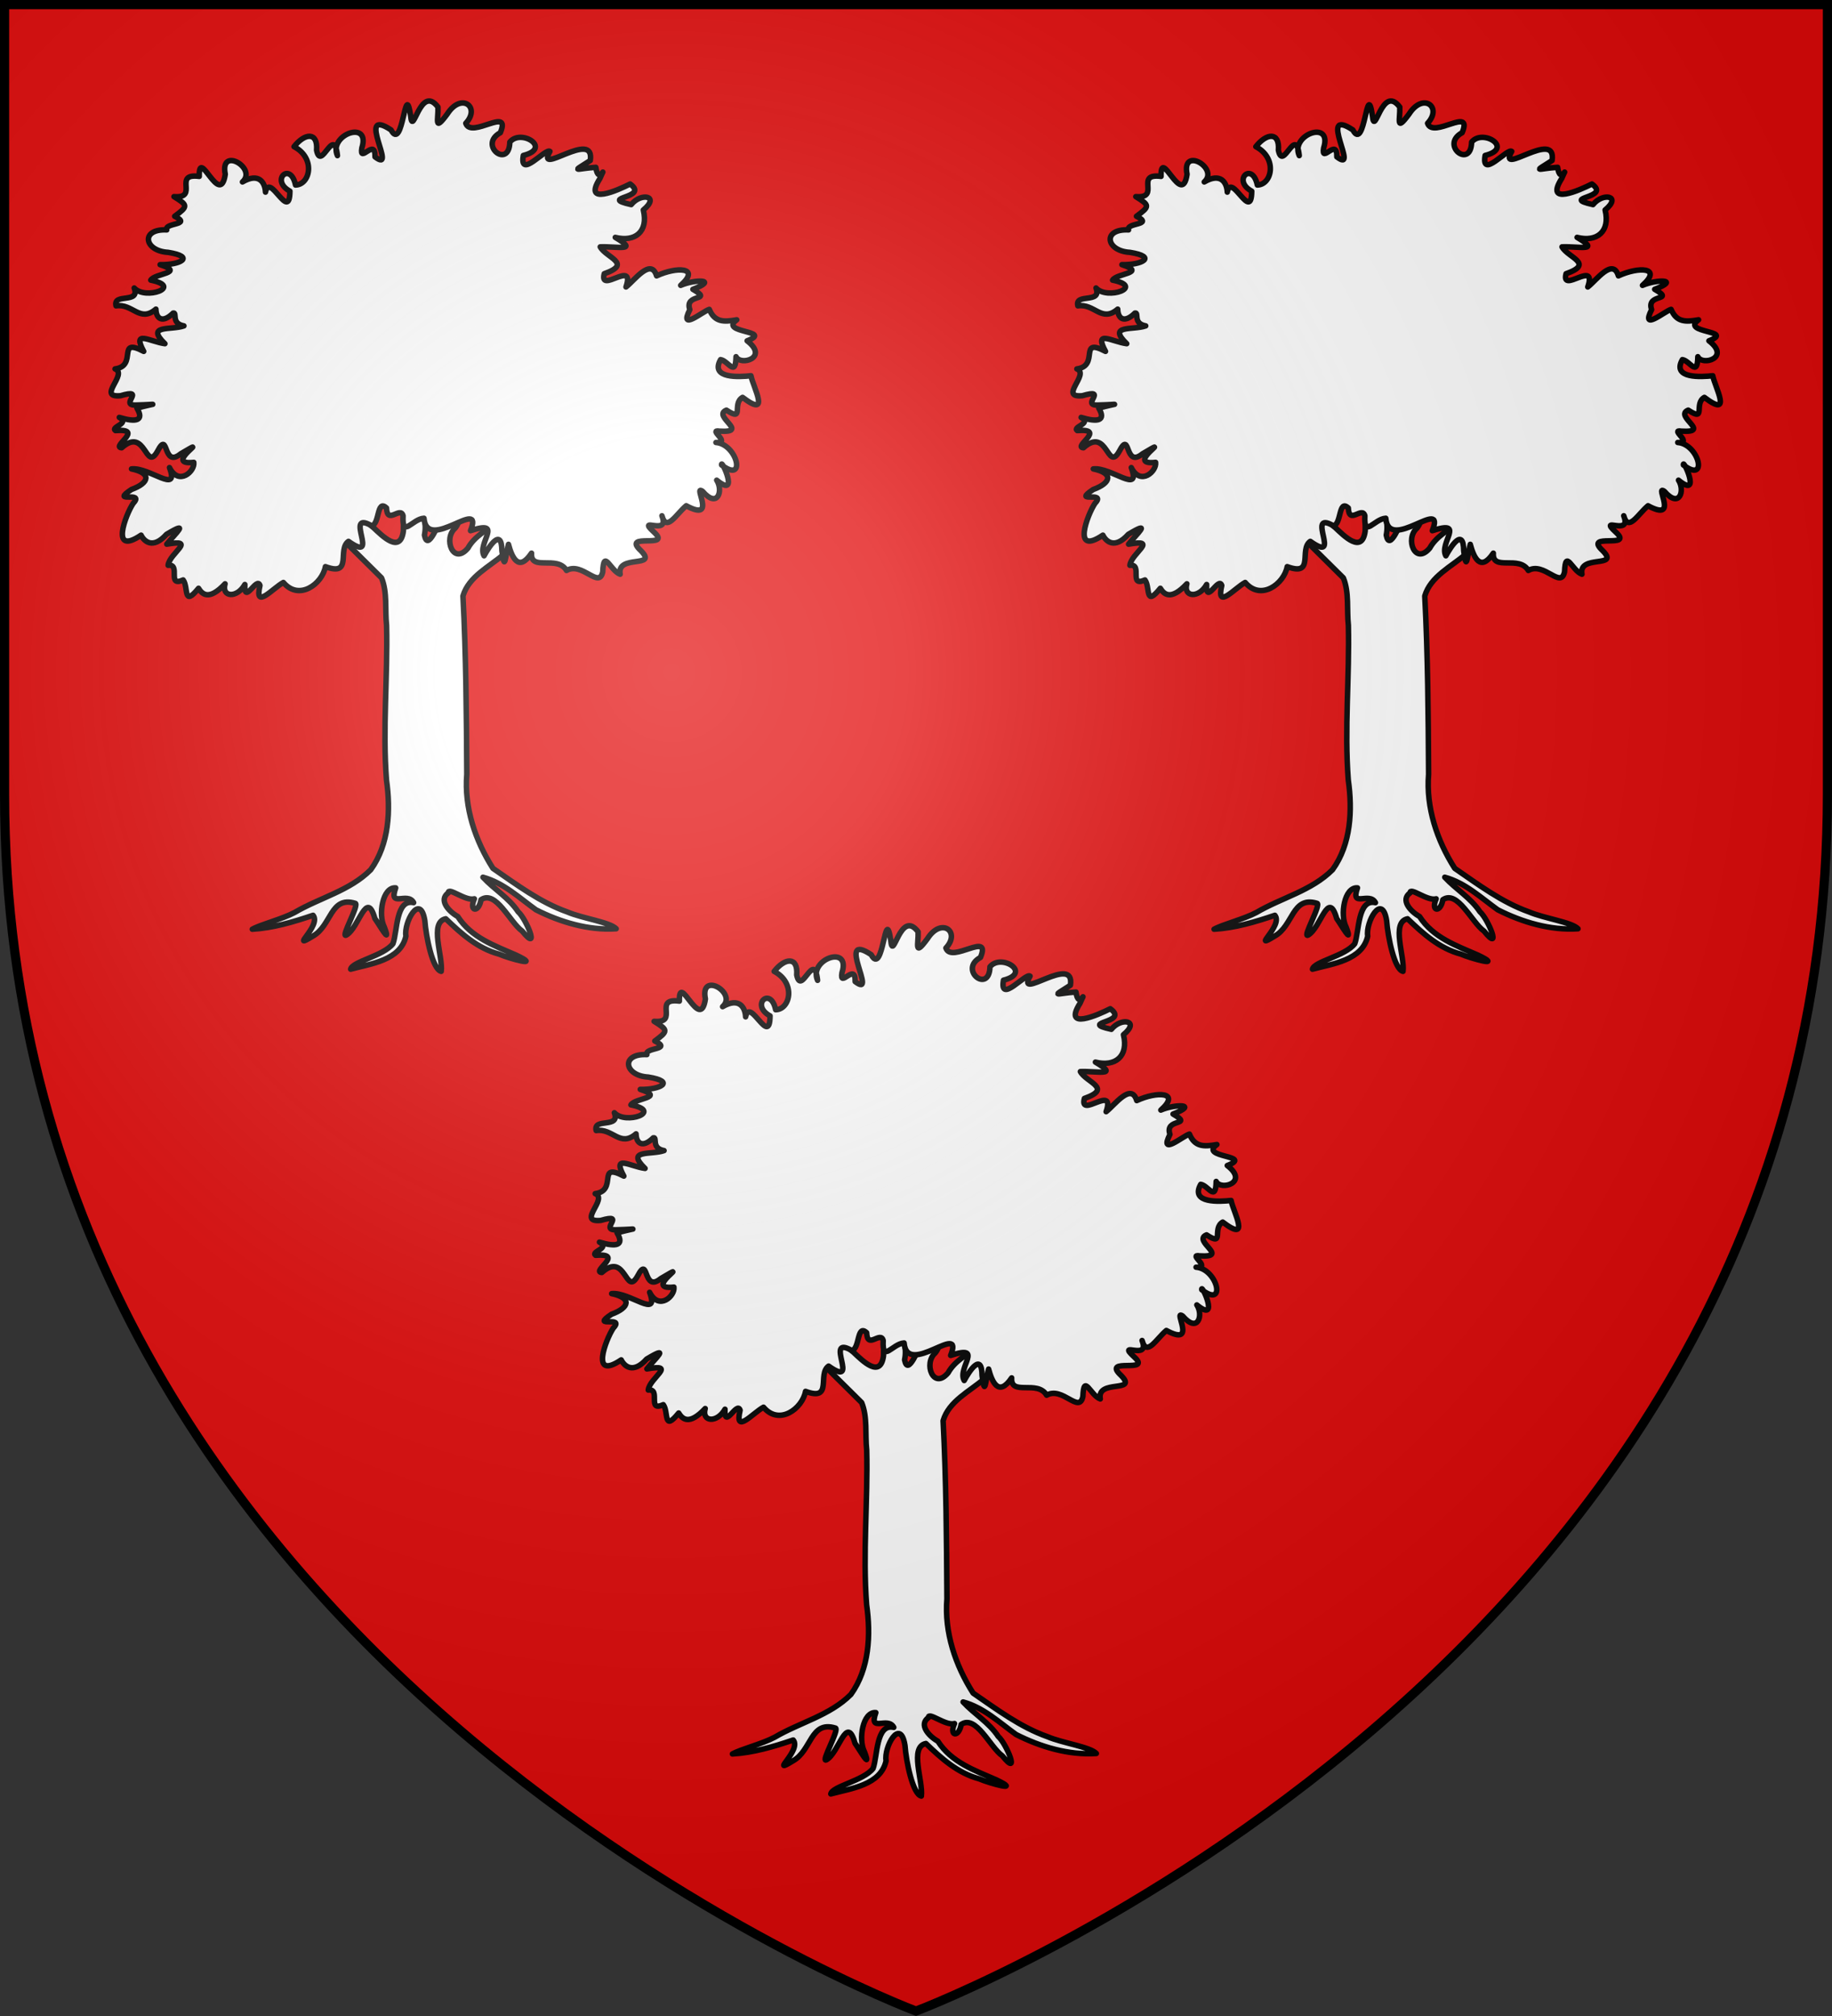 <svg xmlns="http://www.w3.org/2000/svg" xmlns:xlink="http://www.w3.org/1999/xlink" width="600" height="660" viewBox="-300 -300 600 660"><rect x="-300" y="-300" width="600" height="660" fill="#333333" stroke="none"/><defs><g id="m"><path id="l" d="M0 0v1h.5L0 0z" transform="rotate(18 3.157 -.5)"/><use width="810" height="540" transform="scale(-1 1)" xlink:href="#l"/></g><g id="b"><path id="a" d="M0 0v1h.5L0 0z" transform="rotate(18 3.157 -.5)"/><use width="810" height="540" transform="scale(-1 1)" xlink:href="#a"/></g><g id="t"><use width="810" height="540" transform="rotate(72)" xlink:href="#s"/><use width="810" height="540" transform="rotate(144)" xlink:href="#s"/></g><g id="f"><path id="e" d="M0 0v1h.5L0 0z" transform="rotate(18 3.157 -.5)"/><use width="810" height="540" transform="scale(-1 1)" xlink:href="#e"/></g><g id="g"><use width="810" height="540" transform="rotate(72)" xlink:href="#f"/><use width="810" height="540" transform="rotate(144)" xlink:href="#f"/></g><g id="i"><path id="h" d="M0 0v1h.5L0 0z" transform="rotate(18 3.157 -.5)"/><use width="810" height="540" transform="scale(-1 1)" xlink:href="#h"/></g><g id="j"><use width="810" height="540" transform="rotate(72)" xlink:href="#i"/><use width="810" height="540" transform="rotate(144)" xlink:href="#i"/></g><g id="s"><path id="r" d="M0 0v1h.5L0 0z" transform="rotate(18 3.157 -.5)"/><use width="810" height="540" transform="scale(-1 1)" xlink:href="#r"/></g><g id="c"><use width="810" height="540" transform="rotate(72)" xlink:href="#b"/><use width="810" height="540" transform="rotate(144)" xlink:href="#b"/></g><g id="n"><use width="810" height="540" transform="rotate(72)" xlink:href="#m"/><use width="810" height="540" transform="rotate(144)" xlink:href="#m"/></g><g id="p"><path id="o" d="M0 0v1h.5L0 0z" transform="rotate(18 3.157 -.5)"/><use width="810" height="540" transform="scale(-1 1)" xlink:href="#o"/></g><g id="q"><use width="810" height="540" transform="rotate(72)" xlink:href="#p"/><use width="810" height="540" transform="rotate(144)" xlink:href="#p"/></g><path id="k" d="M2.922 27.672c0-5.951 2.317-9.843 5.579-11.012 1.448-.519 3.307-.273 5.018 1.447 2.119 2.129 2.736 7.993-3.483 9.121.658-.956.619-3.081-.714-3.787-.99-.524-2.113-.253-2.676.123-.823.552-1.729 2.106-1.679 4.108H2.922z"/><path id="d" d="M2.922 27.672c0-5.951 2.317-9.843 5.579-11.012 1.448-.519 3.307-.273 5.018 1.447 2.119 2.129 2.736 7.993-3.483 9.121.658-.956.619-3.081-.714-3.787-.99-.524-2.113-.253-2.676.123-.823.552-1.729 2.106-1.679 4.108H2.922z"/><path id="v" d="M-298.5-298.5h597V-40C298.5 246.2 0 358.39 0 358.39S-298.5 246.2-298.5-40z"/><path id="u" fill="#fcef3c" fill-opacity="1" stroke="#000" stroke-dasharray="none" stroke-miterlimit="4" stroke-opacity="1" stroke-width="3.807" d="m-267.374-6.853-4.849 23.83-4.848-23.83v-44.74h-25.213v14.545h-9.698v-14.546h-14.546v-9.697h14.546v-14.546h9.698v14.546h25.213v-25.213h-14.546v-9.698h14.546v-14.546h9.697v14.546h14.546v9.698h-14.546v25.213h25.213v-14.546h9.698v14.546h14.546v9.697h-14.546v14.546h-9.698v-14.546h-25.213v44.741z" display="inline"/><radialGradient id="y" cx="-80" cy="-80" r="405" gradientUnits="userSpaceOnUse"><stop offset="0" stop-color="#fff" stop-opacity=".31"/><stop offset=".19" stop-color="#fff" stop-opacity=".25"/><stop offset=".6" stop-color="#6b6b6b" stop-opacity=".125"/><stop offset="1" stop-opacity=".125"/></radialGradient></defs><use width="100%" height="100%" transform="matrix(1 0 0 1 0 .05)" xlink:href="#v" fill="#e20909"/><g id="w" fill="#fff" fill-opacity="1" fill-rule="evenodd" stroke="#000" stroke-dasharray="none" stroke-linecap="round" stroke-linejoin="round" stroke-miterlimit="4" stroke-opacity="1" stroke-width="3"><path d="m-184.923-136.113-3.688 11.782c4.45 4.58 9.085 9.013 13.568 13.517 1.973 4.857 1.082 10.363 1.648 15.536.407 16.86-1.335 33.782-.03 50.626 1.4 9.884.898 21.017-5.147 29.379-6.88 6.91-16.738 9.166-24.957 14.011-4.137 2.2-11.152 3.938-13.845 5.472 6.821-.4 13.465-2.377 19.908-4.56 2.813 3.394-8.12 11.765-.084 6.828 6.167-3.396 5.678-13.205 13.81-10.77 1.75.057-4.993 11.62-2.827 10.413 4.204-2.402 6.567-15.145 9.343-5.414 1.552 2.15 5.458 9.065 3.087 2.796-2.054-3.983-.585-13.194 3.726-12.828-2.39 6.748 3.886 1.123 5.882 4.834-5.855-1.304-5.305 9.471-6.778 13.444-3.135 4.054-13.338 5.826-13.846 8.344 6.582-1.8 16.34-2.86 18.1-10.834-.769-4.451 4.682-14.403 6.191-5.05.384 5.255 2.531 15.996 5.364 16.592.643-4.78-4.028-16.109 1.488-17.214 5.07 4.862 10.388 9.68 17.461 11.573 3.553 1.529 14.133 4.388 5.606.325-7.144-3.116-14.718-5.746-19.145-12.638-3.162-1.787-6.274-5.501-3.099-7.736-.083-2.083 5.713 2.822 8.546 1.938-1.88 4.25 1.468 4.649 2.182.301 4.866-3.325 9.49 7.466 13.485 10.269 6.02 7.445 1.362-4.009-1.335-6.327-3.01-4.577-7.876-7.352-11.515-11.302 6.773 1.85 11.853 6.706 17.35 10.654 8.038 4.077 17.214 6.803 26.283 6.21-2-2.158-11.166-3.407-16.014-5.502-8.922-3.155-16.616-8.962-24.342-14.26-5.82-9.113-9.46-19.935-8.57-30.83-.119-19.448-.245-38.927-1.257-58.34 1.878-6.429 8.754-9.64 13.553-13.787 3.709-1.313.962-5.165.931-7.948-.306-2.944-.7-5.665-3.422-2.448-3.322 2.668-7.314 4.65-9.43 8.5-4.824 5.739-8.155-3.094-4.206-6.516 2.448-2.969 1.326-6.93 1.729-10.468-2.377 1.7-4.723 3.426-5.65 6.333-1.5 2.292-5.008 12.105-6.121 6.393.806-3.768-.332-7.139-2.174-10.378-.894-1.006-2.353-7.05-2.83-4.347-1.057 4.409-1.968 8.83-1.894 13.384-.998 7.598-6.866 1.66-9.82-1.127-3.06-2.33-4.803-5.895-7.215-8.83z" stroke-width="1.803"/><path d="M-178.325-127.896c-9.356-5.3 3.186 12.724-7.544 5.125-3.775 2.64 1.517 11.628-7.555 8.277-1.062 5.698-8.648 11.28-13.767 5.187-3.446 1.826-9.585 9.162-7.668.993-.983-3.215-5.29 6.676-4.95-.334-2.631 4.659-7.75 4.127-6.478-.226-5.32 5.68-7.534 3.37-8.688 1.465-5.146 6.364-3.235-.343-5.043-2.725-5.476 2.476-.63-5.384-4.921-4.793.384-3.953 9.646-8.727-.445-6.917 2.706-3.407 7.915-8.008-.09-3.22-4.445 4.992-7.33 2.298-8.32.262-10.271 6.937-5.08-6.649-2.6-10.4 4.042-4.32-7.8.296-.566-4.54 5.899-2.16 6.714-5.35.03-6.743 5.9-.641 15.796 8.517 12.435-.433 3.079 6.106 8.402 1.165 7.962-1.712-10.602 1.158 6.979-9.457-4.29-2.802-6.026 4.92-3.83-8.049-7.586-.849-3.96 7.092-3.786-8.22-11.736-1.126-3.639-.229 7.757-6.414-2.045-5.625-1.683-1.24 4.925-2.302 1.263-4.313 5.538 1.665 8.242 1.083 5.773-3.026 6.268-1.765 7.591-1.22-.184-1.024-5.97.301 3.575-5.6-5.173-3.056-7.962.748 2.528-7.056-1.81-8.772 7.596-1.02.305-10.488 9.388-5.738-3.895-7.21 2.073-3.175 6.945-2.517-6.496-6.315 2.095-4.337 6.225-5.832-4.362-.805-2.064-4.516-3.532-4.184-3.467 3.43-5.59 1.864-5.641-1.3-5.292 4.546-7.607-1.936-13.06-1.073-1.086-4.31 7.967-.552 5.954-5.845 3.654 4.082 16.132-.407 5.425-2.572 1.335-2.268 11.4-2.322 3.057-5.07 6.473.156 11.756-2.558 2.62-4.03-7.846-.412-9.173-7.748-.444-7.35-.903-2.428 8.5-1.488 2.587-4.46 4.436-3.274 4.388-3.575-.224-6.43 8.442.675-.648-7.761 8.278-6.623-.197-10.018 6.843 10.487 8.52-.711-1.9-9.283 10.618-1.941 5.631 2.523 5.416-3.161 7.402.215 7.54 3.334 1.399-6.671 7.901 10.11 8.004-.308-6.574-3.556.193-9.866 1.834-2.014 4.823-.112 6.677-8.802-.487-12.562 3.47-4.437 7.858-4.976 7.384 1.159 1.496 7.18 5.694-8.4 6.834 1.778-3.073-6.832 10.993-11.937 7.99-2.498-.932 5.43 4.476-3.637 4.317 2.907 7.684 5.85-6.685-16.708 5.248-8.823 3.997 7.505 4.506-16.985 6.395-4.763.735 7.768 3.08-10.507 8.97-2.73.186 3.951-1.478 8.413 3.047 2.286 4.63-7.235 11.016-2.246 6.062 3.036 1.756 5.233 14.98-5.76 11.324 3.078-7.369 4.04 2.882 12.101 3.103 3.065 3.658-4.469 13.967 2.002 4.42 4.39-1.383 8.01 7.332-2.553 8.716-1.325-4.886 8.524 14.818-7.551 13.208 2.984-6.538 4.175-4.717 2.622 1.819 2.225.872 6.139 3.815-1.964 1.335 3.664-5.725 9.073 5.922 3.794 9.908 1.796 6.486 4.723-10.774 4.265.345 6.746 3.207-4.036 9.595-2.882 3.967 1.758 1.741 7.151-2.759 10.594-9.184 8.974 8.039 4.754.46 2.883-4.928 3.104 1.912 3.533 10.748 5.47 1.32 8.786-1.766 6.79 10.255-4.835 7.115 4.341 2.735-2.078 8.203-9.707 10.029-3.632 6.547-3.053 14.59-2.878 7.887 3.103 4.79-2.06 12.553-1.98 3.997 1.297 6.95 4.07-2.92 1.155-1.003 6.648-3.672 7.305 4.188.587 6.374-.083 1.766 4.247 4.75 4.168 8.998 3.418-6.068 4.404 12.24 3.43 3.395 6.877 7.251 5.563-2.182 8.316-3.636 5.203-.128 6.896-2.597 1.287-5.059.956-3.562 6.308 6.239 5.693 9.947 5.278.711 3.704 6.615 14.185-2.741 7.082-3.608 2.055.768 8.168-5.294 4.177-4.826 1.948 7.863 7.488-2.294 6.876-3.919-.676 4.087 3.993-1.138 3.716 7 .523 10.056 13.608 1.86 7.376-.363-2.581 6.173 11.35-1.612 4.969 2.22 3.411.318 9.391-4.615 3.655-3.47-2.5 5.02 10.3-5.367 4.71-3.283 2.73-6.466 8.73-7.95 3.28 2.726 6.911-8.505-.113-2.675 5.285 6.349 5.777-10.879-.043-4.19 6.174 5.722 5.84-8.035 1.074-6.822 7.675-3.273-1.163-5.384-8.54-5.699-.806-1.197 5.83-6.714-3.403-11.866-.42-3.003-5.126-11.86.408-11.461-5.67-4.309 6.432-6.465 1.185-7.55-2.888-.997 3.546-1.194 9.628-2.15 2.133-.093-7.804-4.21-1.4-5.843 1.62-2.358-4.137 6.688-11.879-4.441-8.214 4.559-11.426-14.224 7.398-15.24-4.076-3.847.224-7.209 6.719-6.85-.817-.875-3.243-5.19 3.06-5.417-2.538-3.284-3.056-2.18 5.456-4.913 5.787z" stroke-width="1.803"/></g><use id="x" width="100%" height="100%" x="0" y="0" transform="translate(315)" xlink:href="#w"/><use width="100%" height="100%" transform="translate(-157.75 270)" xlink:href="#x"/><use width="100%" height="100%" fill="url(#y)" transform="matrix(1 0 0 1 0 .05)" xlink:href="#v"/><use width="100%" height="100%" transform="matrix(1 0 0 1 0 .003)" xlink:href="#v" fill="none" stroke="#000" stroke-width="3"/></svg>